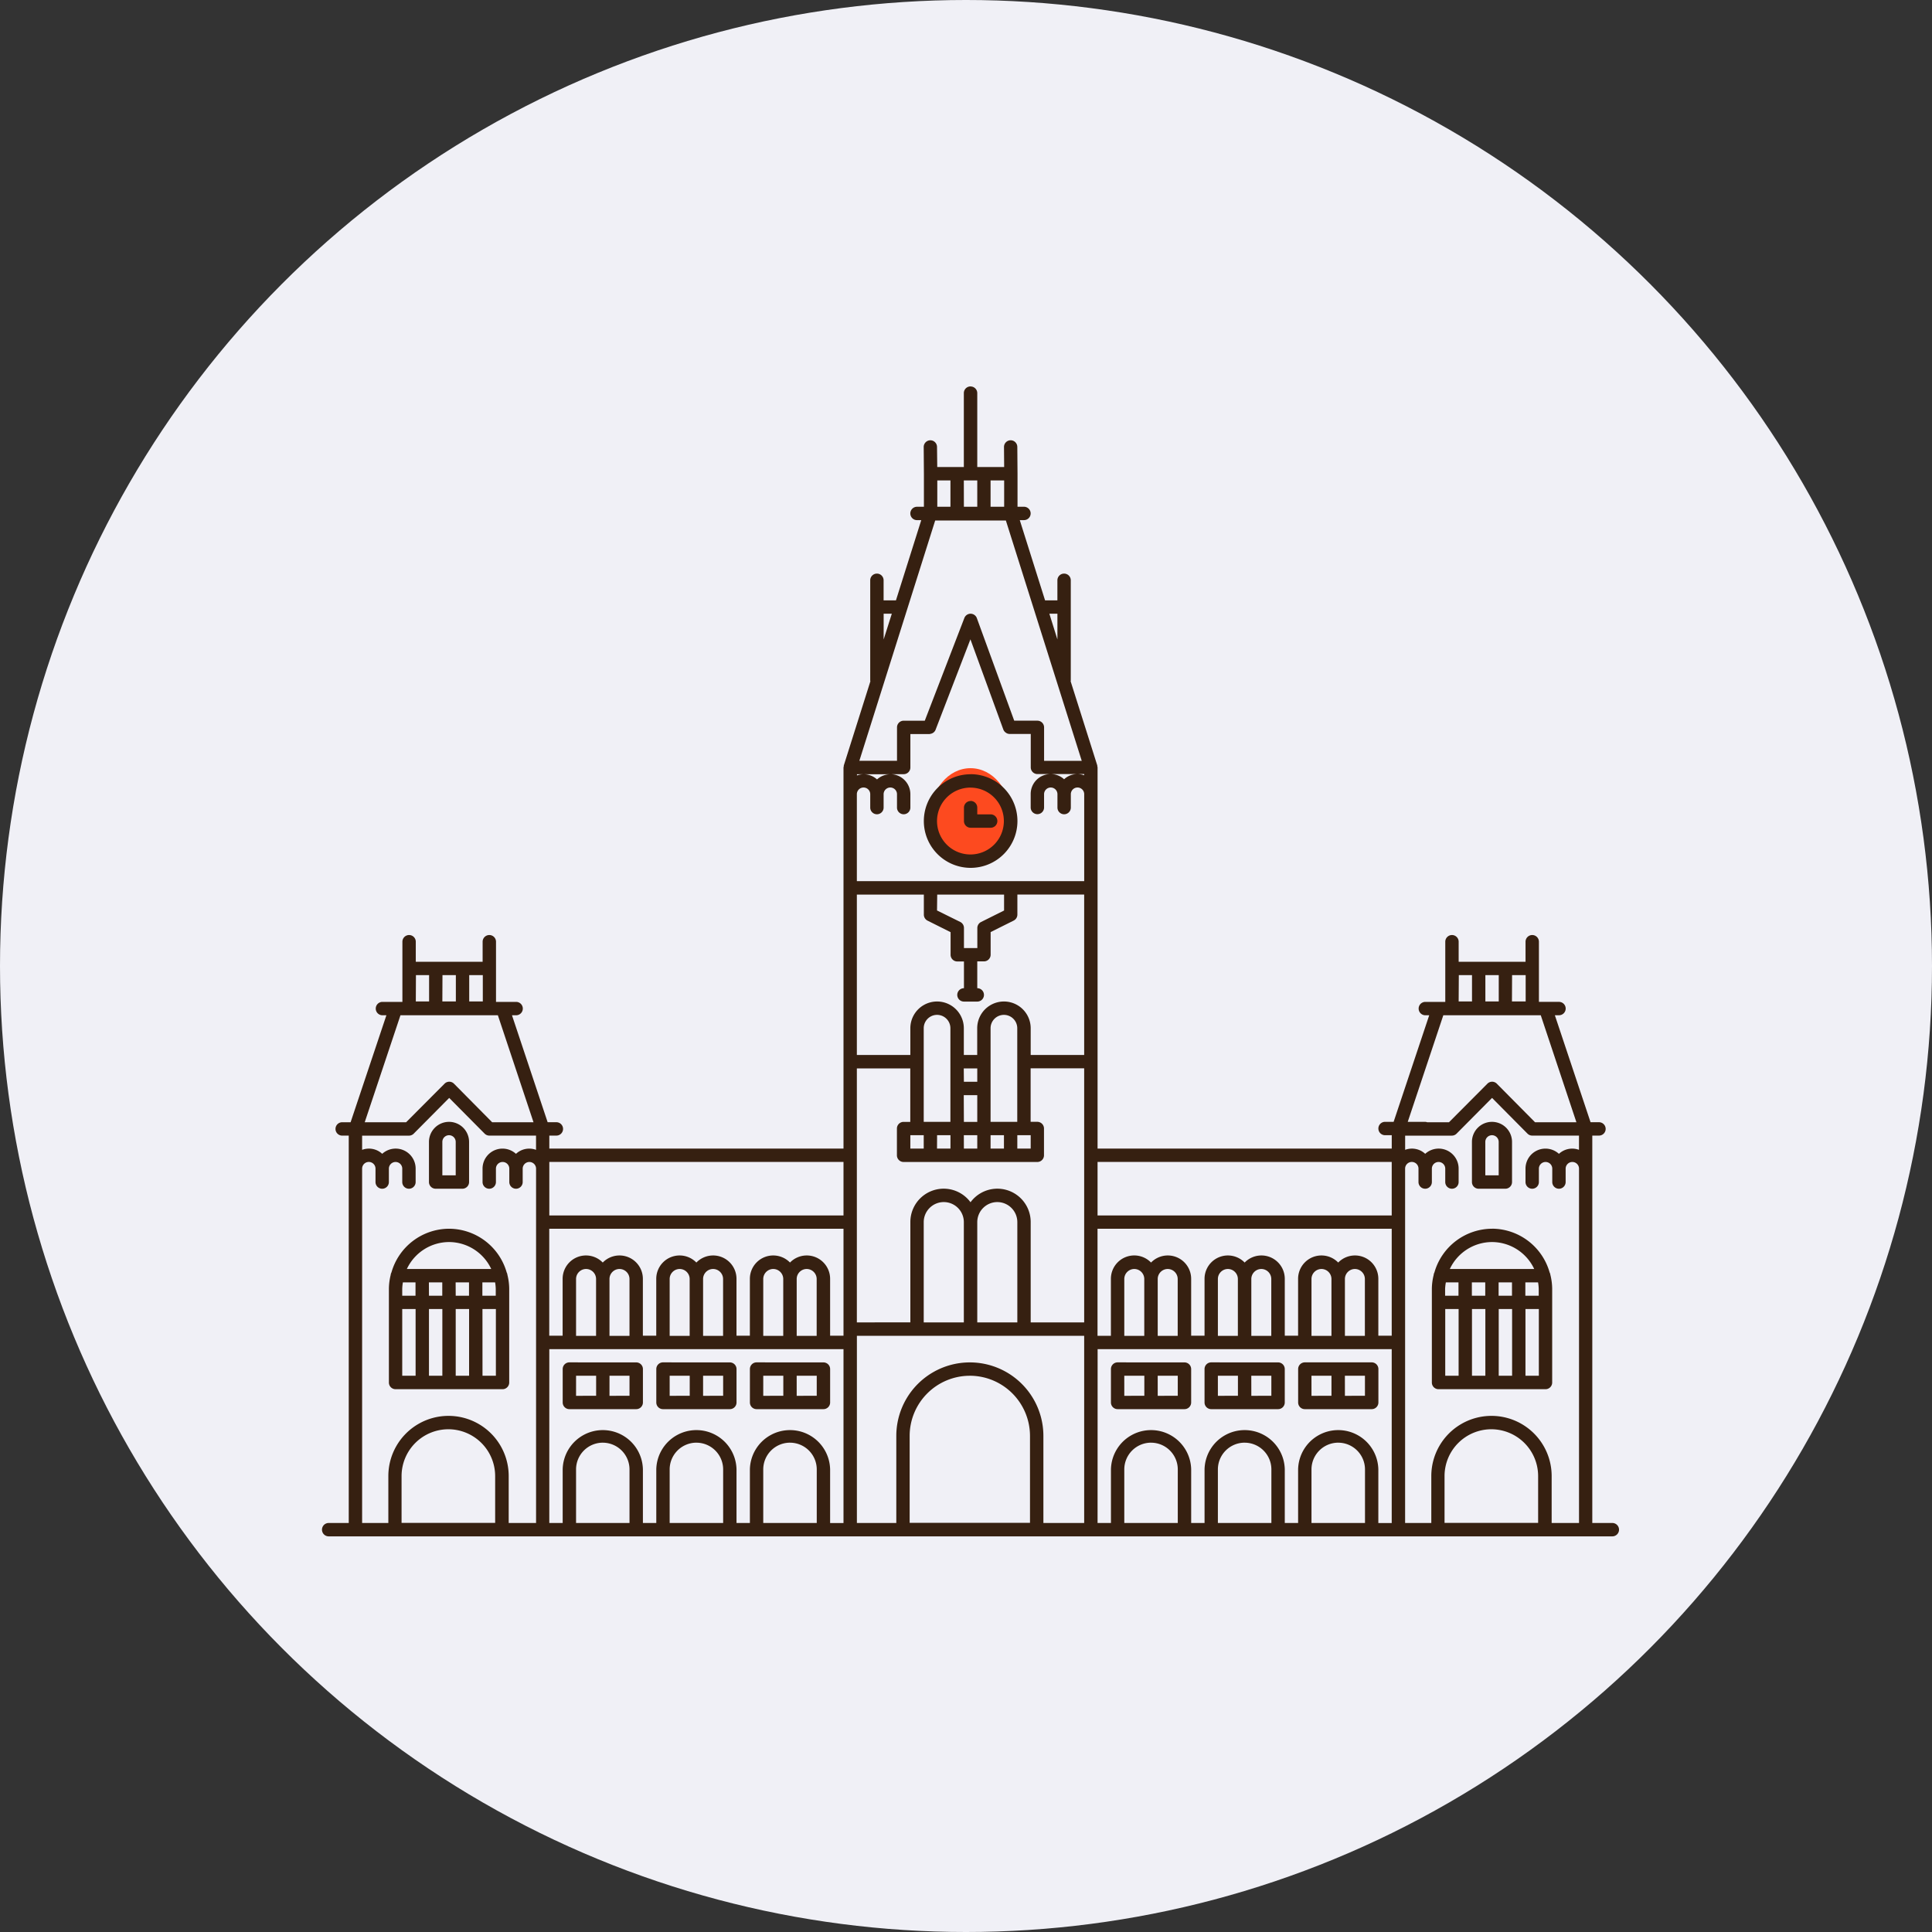 <svg xmlns="http://www.w3.org/2000/svg" width="120" height="120" viewBox="0 0 120 120">
  <rect x="0" y="0" width="120" height="120" fill="#333333" stroke="none"/>
  <g id="Group_9944" data-name="Group 9944" transform="translate(-5166 -302)">
    <g id="Group_9927" data-name="Group 9927" transform="translate(0 1004)">
      <g id="Group_9902" data-name="Group 9902" transform="translate(1276 257)">
        <g id="Group_9814" data-name="Group 9814">
          <circle id="Ellipse_202" data-name="Ellipse 202" cx="60" cy="60" r="60" transform="translate(3890 -959)" fill="#f0f0f6"/>
        </g>
      </g>
    </g>
    <g id="Group_9928" data-name="Group 9928" transform="translate(-15 -144)">
      <ellipse id="Ellipse_212" data-name="Ellipse 212" cx="2.5" cy="3" rx="2.5" ry="3" transform="translate(5238.78 493.713)" fill="#fd4a1f"/>
      <path id="Path_40882" data-name="Path 40882" d="M41.781,10.182a.415.415,0,0,0-.415.415v4.592H39.714L39.7,13.94a.415.415,0,0,0-.415-.412h0a.415.415,0,0,0-.412.419l.013,1.661v2.049h-.429a.415.415,0,1,0,0,.831h.264L37.149,23.47h-.767V22.224a.415.415,0,1,0-.831,0v6.229a.39.39,0,0,0,.01.045L33.91,33.726a.44.44,0,0,1-.019.125v23.67H15.619v-.806h.438a.415.415,0,0,0,0-.831h-.542L13.3,49.241h.257a.415.415,0,1,0,0-.831H12.308V44.673a.415.415,0,0,0-.831,0v1.246H7.325V44.673a.415.415,0,0,0-.831,0V48.41H5.254a.415.415,0,1,0,0,.831H5.5L3.277,55.885H2.754a.415.415,0,0,0,0,.831h.407v24.06H1.915a.415.415,0,0,0,0,.831h79.73a.415.415,0,0,0,0-.831H80.4V56.715h.415a.415.415,0,1,0,0-.831h-.523l-2.217-6.644h.257a.415.415,0,0,0,0-.831H77.085V44.673a.415.415,0,0,0-.831,0v1.246H72.1V44.673a.415.415,0,0,0-.831,0V48.41H70.03a.415.415,0,0,0,0,.831h.241l-2.21,6.619h-.532a.415.415,0,1,0,0,.831h.415v.831H49.672V33.851a.386.386,0,0,0-.017-.081.256.256,0,0,0,0-.044L48,28.5a.425.425,0,0,0,.008-.045V22.224a.415.415,0,1,0-.831,0V23.47h-.766L44.84,18.487H45.1a.415.415,0,1,0,0-.831h-.4V15.6l-.013-1.661a.415.415,0,0,0-.415-.412h0a.415.415,0,0,0-.412.419l.01,1.242H42.2V10.6a.415.415,0,0,0-.415-.415ZM39.717,16.02h.817v1.636h-.817Zm1.648,0H42.2v1.636h-.831Zm1.661,0h.844v1.636h-.844Zm-3.441,2.492h4.392l4.712,14.925H46.35V31.359a.415.415,0,0,0-.415-.415h-1.44l-2.321-6.37a.418.418,0,0,0-.388-.274h0a.415.415,0,0,0-.388.267l-2.458,6.378H37.63a.415.415,0,0,0-.415.415v2.076H34.876l4.71-14.925Zm-3.2,5.788h.507l-.507,1.6V24.3Zm10.293,0h.5v1.6l-.5-1.6Zm-4.9,1.6,2.043,5.6s0,0,0,0a.406.406,0,0,0,.135.175.422.422,0,0,0,.039.028.4.4,0,0,0,.211.065h1.316v2.076a.415.415,0,0,0,.415.415H48.84v.076a1.208,1.208,0,0,0-1.246.247,1.24,1.24,0,0,0-2.076.922v.831a.415.415,0,1,0,.831,0V35.51a.415.415,0,1,1,.831,0v.831a.415.415,0,0,0,.831,0V35.51a.415.415,0,1,1,.831,0v5.4H34.721v-5.4a.415.415,0,0,1,.831,0v.831a.415.415,0,1,0,.831,0V35.51a.415.415,0,0,1,.831,0v.831a.415.415,0,1,0,.831,0V35.51a1.246,1.246,0,0,0-1.229-1.244h.814a.415.415,0,0,0,.415-.415V31.775h1.178l.007,0a.366.366,0,0,0,.06-.013.409.409,0,0,0,.318-.248.006.006,0,0,1,0,0L41.771,25.9Zm-7.05,8.371h.407a1.238,1.238,0,0,0-.407.075Zm.432,0h1.628a1.237,1.237,0,0,0-.814.322,1.238,1.238,0,0,0-.814-.322Zm6.628,0a2.907,2.907,0,1,0,2.907,2.907A2.91,2.91,0,0,0,41.781,34.267Zm0,.831A2.076,2.076,0,1,1,39.7,37.174,2.078,2.078,0,0,1,41.781,35.1Zm0,.831a.415.415,0,0,0-.415.415v.831a.415.415,0,0,0,.415.415c.007,0,.015,0,.022,0s.014,0,.022,0h1.2a.415.415,0,0,0,0-.831H42.2v-.415A.415.415,0,0,0,41.781,35.928Zm-7.059,5.814h4.153v1.246a.417.417,0,0,0,.23.371l1.431.715v1.405a.415.415,0,0,0,.415.415h.415v1.661a.415.415,0,1,0,0,.831H42.2a.415.415,0,1,0,0-.831V45.894h.415a.415.415,0,0,0,.415-.415V44.074l1.433-.715a.415.415,0,0,0,.228-.371V41.742H48.84v9.966H45.518V50.047a1.661,1.661,0,0,0-3.322,0v1.661h-.831V50.047a1.661,1.661,0,0,0-3.322,0v1.661H34.721V41.742Zm4.983,0h4.153v.988l-1.431.714a.417.417,0,0,0-.23.372v1.246h-.831V43.818a.415.415,0,0,0-.228-.372L39.7,42.732Zm-32.377,5h.817v1.636H7.327Zm1.648,0h.831v1.636H8.975Zm1.661,0h.844v1.636h-.844Zm61.466,0h.819v1.636H72.1Zm1.649,0h.831v1.636h-.831Zm1.659,0h.844v1.636H75.41ZM39.7,49.216a.831.831,0,0,1,.831.831V55.86H38.874V50.046A.831.831,0,0,1,39.7,49.216Zm4.153,0a.831.831,0,0,1,.831.831V55.86H43.026V50.046A.831.831,0,0,1,43.857,49.216Zm-37.484.025h6.055l2.213,6.644H12.068L9.7,53.493a.414.414,0,0,0-.293-.125h0a.413.413,0,0,0-.294.122L6.726,55.885H4.154l2.219-6.644Zm64.774,0H77.2l2.213,6.644H76.843l-2.37-2.392a.414.414,0,0,0-.293-.125h0a.413.413,0,0,0-.294.122L71.5,55.885H70.141a.426.426,0,0,0-.121-.025H68.938l2.209-6.619Zm-36.426,3.3h3.322v3.322h-.415a.415.415,0,0,0-.415.415v1.661a.415.415,0,0,0,.415.415h8.305a.415.415,0,0,0,.415-.415V56.274a.415.415,0,0,0-.415-.415h-.415V52.537H48.84v15.78H45.518V62.088a2.07,2.07,0,0,0-3.737-1.233,2.07,2.07,0,0,0-3.737,1.233v6.229H34.721V52.538Zm6.644,0H42.2v.831h-.831Zm0,1.661H42.2v1.661h-.831ZM9.4,54.374l2.2,2.218a.415.415,0,0,0,.3.123h2.894V57.6a1.211,1.211,0,0,0-1.246.248,1.24,1.24,0,0,0-2.076.922V59.6a.415.415,0,0,0,.831,0v-.831a.415.415,0,1,1,.831,0V59.6a.415.415,0,0,0,.831,0v-.831a.415.415,0,1,1,.831,0V80.776h-1.7V77.861a3.737,3.737,0,0,0-7.475,0v2.915H3.992V58.767a.415.415,0,1,1,.831,0V59.6a.415.415,0,0,0,.831,0v-.831a.415.415,0,1,1,.831,0V59.6a.415.415,0,0,0,.831,0v-.831a1.24,1.24,0,0,0-2.076-.922A1.211,1.211,0,0,0,3.992,57.6v-.882H6.9a.417.417,0,0,0,.295-.122Zm64.774,0,2.2,2.218a.415.415,0,0,0,.3.123h2.9V57.6a1.211,1.211,0,0,0-1.246.248,1.24,1.24,0,0,0-2.076.922V59.6a.415.415,0,0,0,.831,0v-.831a.415.415,0,1,1,.831,0V59.6a.415.415,0,0,0,.831,0v-.831a.415.415,0,1,1,.831,0V80.776h-1.7V77.861a3.737,3.737,0,0,0-7.475,0v2.915H68.774V58.767a.415.415,0,1,1,.831,0V59.6a.415.415,0,0,0,.831,0v-.831a.415.415,0,1,1,.831,0V59.6a.415.415,0,0,0,.831,0v-.831a1.24,1.24,0,0,0-2.076-.922,1.211,1.211,0,0,0-1.246-.248v-.882h2.9a.415.415,0,0,0,.294-.122ZM9.39,55.861a1.247,1.247,0,0,0-1.246,1.246V59.6a.415.415,0,0,0,.415.415h1.661a.415.415,0,0,0,.415-.415V57.107A1.247,1.247,0,0,0,9.39,55.861Zm64.781,0a1.247,1.247,0,0,0-1.246,1.246V59.6a.415.415,0,0,0,.415.415H75a.415.415,0,0,0,.415-.415V57.107A1.247,1.247,0,0,0,74.171,55.861ZM9.39,56.691a.416.416,0,0,1,.415.415v2.076H8.975V57.107A.416.416,0,0,1,9.39,56.691Zm28.653,0h.831v.831h-.831Zm1.661,0h.831v.831H39.7Zm1.661,0H42.2v.831h-.831Zm1.661,0h.831v.831h-.831Zm1.661,0h.831v.831h-.831Zm29.484,0a.416.416,0,0,1,.415.415v2.076h-.831V57.107A.416.416,0,0,1,74.171,56.691ZM15.619,58.352H33.891v3.322H15.619Zm34.052,0H67.942v3.322H49.671Zm-9.551,2.492a1.247,1.247,0,0,1,1.246,1.246v6.229H38.874V62.09A1.247,1.247,0,0,1,40.119,60.844Zm3.322,0a1.247,1.247,0,0,1,1.246,1.246v6.229H42.2V62.09A1.247,1.247,0,0,1,43.442,60.844ZM9.39,62.5a3.728,3.728,0,0,0-3.577,2.717.405.405,0,0,0-.048.158,3.693,3.693,0,0,0-.11.863v5.814a.414.414,0,0,0,.414.415h6.644a.415.415,0,0,0,.415-.415V66.234a3.722,3.722,0,0,0-.112-.872.4.4,0,0,0-.045-.147A3.731,3.731,0,0,0,9.39,62.5Zm64.783,0a3.731,3.731,0,0,0-3.579,2.717.4.4,0,0,0-.047.158,3.693,3.693,0,0,0-.112.863v5.814a.415.415,0,0,0,.415.415h6.644a.415.415,0,0,0,.415-.415V66.234a3.72,3.72,0,0,0-.112-.871.434.434,0,0,0-.047-.148,3.729,3.729,0,0,0-3.58-2.718ZM15.619,62.5H33.891v6.644H33.06v-3.53a1.451,1.451,0,0,0-2.492-1.014,1.451,1.451,0,0,0-2.492,1.013v3.53h-.831v-3.53a1.451,1.451,0,0,0-2.492-1.013,1.451,1.451,0,0,0-2.492,1.013v3.53h-.831v-3.53a1.451,1.451,0,0,0-2.492-1.013,1.451,1.451,0,0,0-2.492,1.013v3.53h-.831V62.5Zm34.052,0H67.942v6.644h-.831v-3.53a1.451,1.451,0,0,0-2.492-1.014,1.451,1.451,0,0,0-2.492,1.013v3.53H61.3v-3.53a1.451,1.451,0,0,0-2.492-1.013,1.451,1.451,0,0,0-2.492,1.013v3.53h-.831v-3.53a1.451,1.451,0,0,0-2.492-1.013A1.451,1.451,0,0,0,50.5,65.619v3.53h-.831V62.5ZM9.39,63.327A2.9,2.9,0,0,1,12.011,65H6.771A2.9,2.9,0,0,1,9.39,63.327Zm64.781,0A2.9,2.9,0,0,1,76.792,65H71.552A2.9,2.9,0,0,1,74.171,63.327ZM17.9,65a.624.624,0,0,1,.623.623v3.53H17.28v-3.53A.624.624,0,0,1,17.9,65Zm2.076,0a.624.624,0,0,1,.623.623v3.53H19.356v-3.53A.624.624,0,0,1,19.979,65Zm3.737,0a.624.624,0,0,1,.623.623v3.53H23.094v-3.53A.624.624,0,0,1,23.717,65Zm2.076,0a.624.624,0,0,1,.623.623v3.53H25.17v-3.53A.624.624,0,0,1,25.793,65Zm3.737,0a.624.624,0,0,1,.623.623v3.53H28.907v-3.53A.624.624,0,0,1,29.53,65Zm2.076,0a.624.624,0,0,1,.623.623v3.53H30.984v-3.53A.624.624,0,0,1,31.607,65Zm20.348,0a.624.624,0,0,1,.623.623v3.53H51.332v-3.53A.624.624,0,0,1,51.954,65Zm2.076,0a.624.624,0,0,1,.623.623v3.53H53.408v-3.53A.624.624,0,0,1,54.031,65Zm3.737,0a.624.624,0,0,1,.623.623v3.53H57.145v-3.53A.624.624,0,0,1,57.768,65Zm2.076,0a.624.624,0,0,1,.623.623v3.53H59.222v-3.53A.624.624,0,0,1,59.844,65Zm3.737,0a.624.624,0,0,1,.623.623v3.53H62.959v-3.53A.624.624,0,0,1,63.582,65Zm2.076,0a.624.624,0,0,1,.623.623v3.53H65.035v-3.53A.624.624,0,0,1,65.658,65Zm-59.133.831h.789v.831H6.483v-.424A2.962,2.962,0,0,1,6.525,65.827Zm1.62,0h.831v.831H8.144Zm1.661,0h.831v.831H9.805Zm1.661,0h.79a2.724,2.724,0,0,1,.041.407v.424h-.831Zm59.839,0h.789v.831h-.831v-.424A2.962,2.962,0,0,1,71.306,65.827Zm1.62,0h.831v.831h-.831Zm1.661,0h.831v.831h-.831Zm1.661,0h.79a2.85,2.85,0,0,1,.041.407v.424h-.831ZM6.483,67.488h.831v4.144H6.483Zm1.661,0h.831v4.144H8.144Zm1.661,0h.831v4.144H9.805Zm1.661,0H12.3v4.144h-.831Zm59.8,0h.831v4.144h-.831Zm1.661,0h.831v4.144h-.831Zm1.661,0h.831v4.144h-.831Zm1.661,0h.831v4.144h-.831ZM34.723,69.149H48.84V80.777H46.307V75.37a4.568,4.568,0,1,0-9.136,0v5.407H34.723Zm-19.1.831H33.891v10.8H33.06V77.449a2.492,2.492,0,0,0-4.983,0v3.327h-.831V77.449a2.492,2.492,0,0,0-4.983,0v3.327h-.831V77.449a2.492,2.492,0,0,0-4.983,0v3.327h-.831V69.98Zm34.052,0H67.942v10.8h-.831V77.449a2.492,2.492,0,0,0-4.983,0v3.327H61.3V77.449a2.492,2.492,0,0,0-4.983,0v3.327h-.831V77.449a2.492,2.492,0,0,0-4.983,0v3.327h-.831ZM16.865,70.8a.415.415,0,0,0-.415.415v2.076a.415.415,0,0,0,.415.415h4.153a.415.415,0,0,0,.415-.415V71.217a.415.415,0,0,0-.415-.415Zm5.814,0a.415.415,0,0,0-.415.415v2.076a.415.415,0,0,0,.415.415h4.153a.415.415,0,0,0,.415-.415V71.217a.415.415,0,0,0-.415-.415Zm5.814,0a.415.415,0,0,0-.415.415v2.076a.415.415,0,0,0,.415.415h4.153a.415.415,0,0,0,.415-.415V71.217a.415.415,0,0,0-.415-.415Zm22.424,0a.415.415,0,0,0-.415.415v2.076a.415.415,0,0,0,.415.415h4.153a.415.415,0,0,0,.415-.415V71.217a.415.415,0,0,0-.415-.415Zm5.814,0a.415.415,0,0,0-.415.415v2.076a.415.415,0,0,0,.415.415h4.153a.415.415,0,0,0,.415-.415V71.217a.415.415,0,0,0-.415-.415Zm5.814,0a.415.415,0,0,0-.415.415v2.076a.415.415,0,0,0,.415.415H66.7a.415.415,0,0,0,.415-.415V71.217A.415.415,0,0,0,66.7,70.8Zm-45.264.831h1.246v1.246H17.28Zm2.076,0H20.6v1.246H19.356Zm3.737,0h1.246v1.246H23.094Zm2.076,0h1.246v1.246H25.17Zm3.737,0h1.246v1.246H28.907Zm2.076,0h1.246v1.246H30.984Zm10.755,0a3.742,3.742,0,0,1,3.737,3.737v5.4H38v-5.4A3.741,3.741,0,0,1,41.739,71.632Zm9.593,0h1.246v1.246H51.332Zm2.076,0h1.246v1.246H53.408Zm3.737,0h1.246v1.246H57.145Zm2.076,0h1.246v1.246H59.222Zm3.737,0H64.2v1.246H62.959Zm2.076,0h1.246v1.246H65.035ZM9.348,74.955a2.91,2.91,0,0,1,2.907,2.907v2.907H6.442V77.861A2.91,2.91,0,0,1,9.348,74.955Zm64.781,0a2.91,2.91,0,0,1,2.907,2.907v2.907H71.223V77.861A2.91,2.91,0,0,1,74.129,74.955Zm-55.188.834A1.663,1.663,0,0,1,20.6,77.449v3.327H17.28V77.449A1.663,1.663,0,0,1,18.941,75.788Zm5.814,0a1.663,1.663,0,0,1,1.661,1.661v3.327H23.094V77.449A1.663,1.663,0,0,1,24.755,75.788Zm5.814,0a1.663,1.663,0,0,1,1.661,1.661v3.327H28.907V77.449A1.663,1.663,0,0,1,30.568,75.788Zm22.424,0a1.663,1.663,0,0,1,1.661,1.661v3.327H51.332V77.449A1.663,1.663,0,0,1,52.993,75.788Zm5.814,0a1.663,1.663,0,0,1,1.661,1.661v3.327H57.145V77.449A1.663,1.663,0,0,1,58.806,75.788Zm5.814,0a1.663,1.663,0,0,1,1.661,1.661v3.327H62.959V77.449A1.663,1.663,0,0,1,64.62,75.788Z" transform="translate(5199.5 459.819)" fill="#362011"/>
    </g>
  </g>
</svg>
